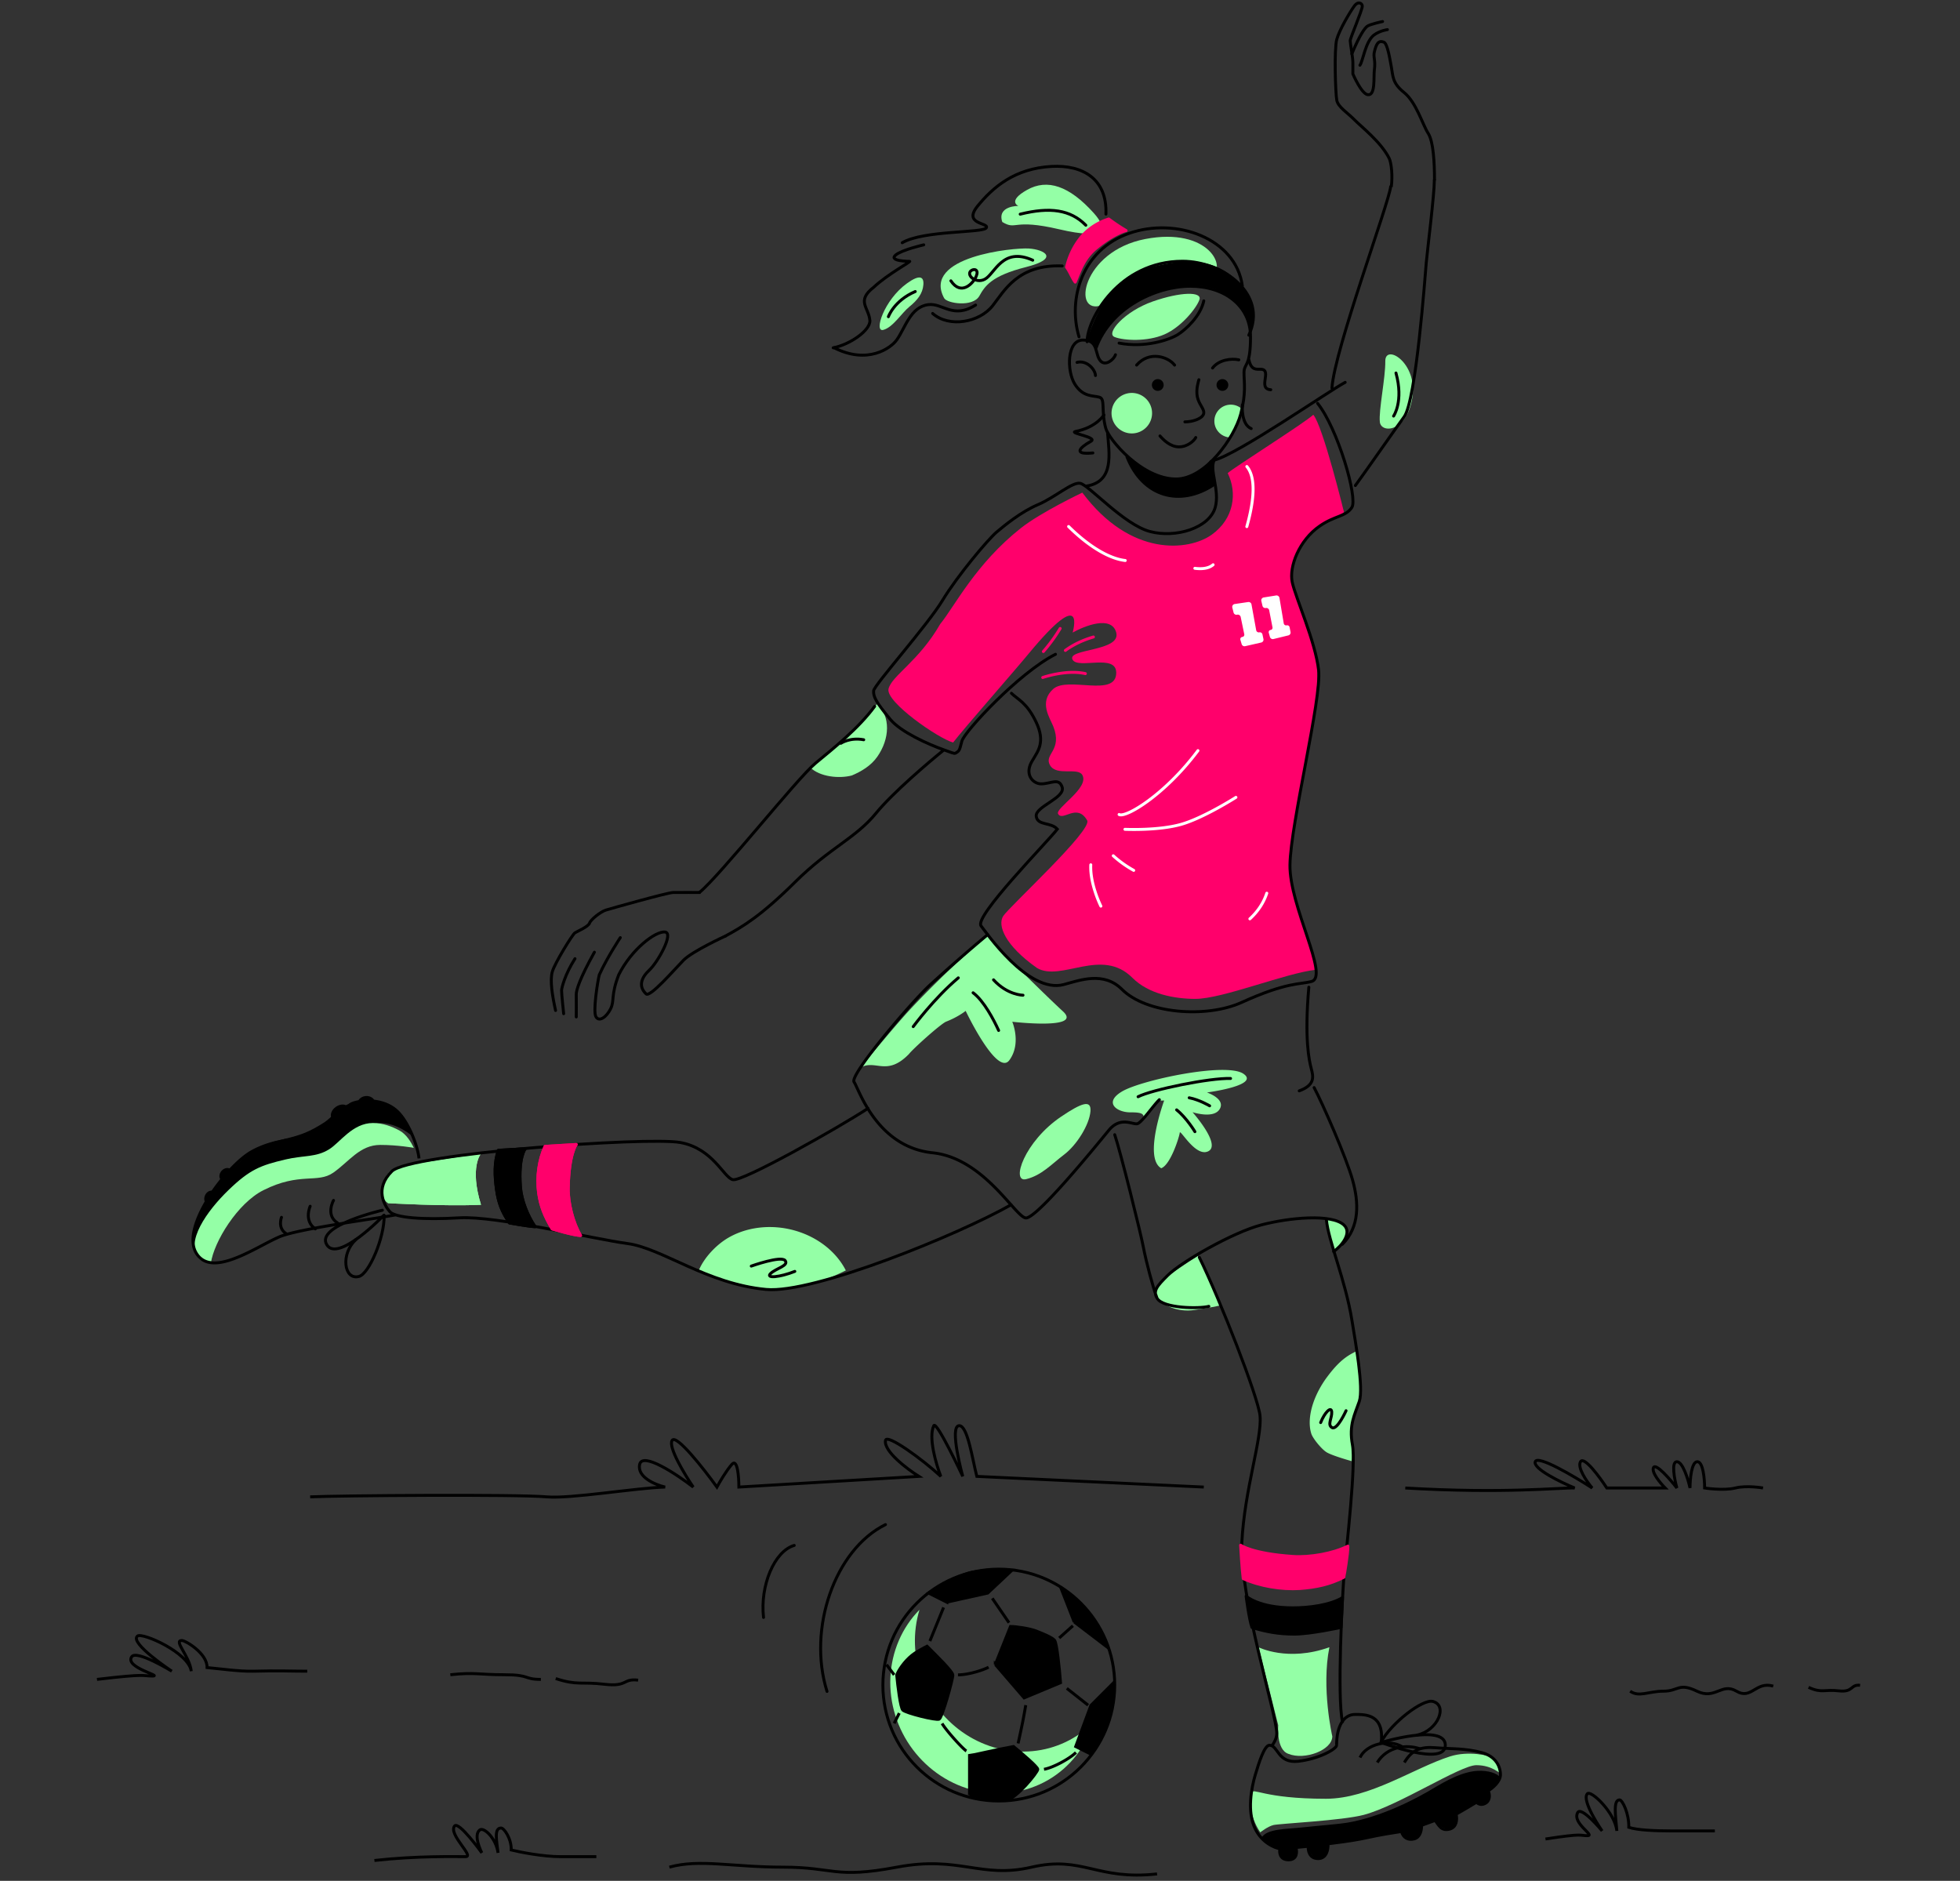 <svg xmlns="http://www.w3.org/2000/svg" width="667" height="640" fill="none"><rect width="100%" height="100%" fill="#333333" stroke="none"/><path fill="#94FFA6" d="M163.687 409.957c-12.494.575-31.62-.553-31.62-.553-1.537-1.055-3.534-3.89-.887-8.6 1.711-3.681 5.535-4.104 5.535-4.104l26.972-4.135s-3.975 4.472 0 17.392Z"/><path fill="#000" d="M444.937 622.138c-8.944 0-14.41 2.484-15.404 3.478l2.485 2.484 3.478.994c-.166 1.325.199 3.975 2.982 3.975 2.782 0 2.815-2.981 2.484-4.472h3.975c.497 1.325 1.988 3.975 3.976 3.975 1.987 0 2.816-3.312 2.981-4.969l24.846-4.472c.331.994 1.59 2.982 3.975 2.982s2.981-3.313 2.981-4.969l4.473-1.491c.993 1.159 3.478 3.279 5.466 2.484 1.987-.795 2.153-3.644 1.987-4.969l6.46-3.975c.497.331 1.888.894 3.478.497 1.591-.398 1.326-3.147.994-4.472 1.325-.994 3.876-3.18 3.479-3.975-.497-.994-4.97-2.485-9.442-1.988-4.472.497-24.348 12.423-29.317 13.913-4.969 1.491-17.392 4.97-26.337 4.97Z"/><path fill="#94FFA6" d="M452.403 560.515c-2.807 13.936.985 30.312.985 30.312-.002 4.713-9.425 8.205-14.911 5.969-4.261-1.392-3.492-9.741-3.492-9.741l-6.689-26.54s9.911 5.068 24.107 0ZM375.02 103.828c9.788-3.556 30.347-6.312 36.775-9.41 6.428-3.095-.4-17.254-22.06-13.084-21.66 4.17-25.107 26.255-14.715 22.494Z"/><path fill="#000" d="M389.781 91.437c-9.442 2.485-16.398 12.92-19.877 24.349l2.982 1.987c.994-1.987 8.447-17.888 29.317-20.373 16.697-1.988 22.527 9.441 23.355 15.404.994-2.981 2.982-7.95-2.484-14.907-9.79-12.46-23.852-8.945-33.293-6.46Z"/><path fill="#94FFA6" d="M308.652 96.418c-7.839 5.65-11.378 16.702-8.072 15.842 3.305-.86 6.222-5.733 8.913-7.913 2.691-2.181 4.52-4.459 4.739-7.484.205-2.693-1.201-3.599-5.58-.445Zm12.642 5.029c.981 1.812 9.732 3.164 11.966-.705 1.9-3.39 4.109-6.886 15.82-9.846 11.71-2.96 6.341-5.98 1.06-6.332-5.281-.35-36.455 2.773-28.846 16.883Zm150.131 21.455c.066 5.739-2.301 16.778-1.852 20.712.448 3.933 9.25 3.52 11.071-8.384 1.82-11.903-9.282-18.42-9.219-12.328Z"/><path stroke="#000" stroke-linecap="round" stroke-linejoin="round" d="M475.058 126.924c2.673 9.666-.814 14.653-.814 14.653"/><path fill="#94FFA6" d="M163.687 409.957c-12.494.575-31.62-.553-31.62-.553-1.537-1.055-3.534-3.89-.887-8.6 1.711-3.681 5.535-4.104 5.535-4.104l26.972-4.135s-3.975 4.472 0 17.392Zm208.58-337.4c-8.413-9.378-15.879-11.802-22.735-7.953-6.856 3.85-2.981 5.466-2.981 5.466s-7.323-.086-5.466 5.466c4.969 2.982 3.352-1.276 19.379 2.485s16.492-.23 11.803-5.464Zm-73.915 167.11h.258c2.113 1.973 3.261 4.845 3.245 8.112-.017 3.267-1.198 6.719-3.336 9.752-2.139 3.032-5.356 4.955-8.616 6.334-4.305 1.154-10.955.495-14.223-2.773 4.286-3.561 6.274-5.178 10.177-7.947 3.8-4.879 8.52-8.66 12.495-13.478Z"/><path stroke="#000" d="M227.789 635.341c10.274-2.875 21.339 0 38.726 0s17.387 4.025 38.726 0c21.338-4.025 28.451 4.025 45.838 0 17.388-4.025 22.13 4.601 42.678 2.3m160.999-62.178c3.014 2.156 6.261 0 11.363 0 5.101 0 5.101-3.019 11.362 0s8.348-3.019 13.45 0c5.102 3.019 6.493-3.451 12.522-1.725"/><path fill="#000" d="M140.334 386.602s-4.969-4.472-10.932-4.472c-6.957 0-10.605 5.697-15.992 9.452-5.386 3.754-11.352-.286-23.76 5.952-8.805 4.413-16.85 17.533-17.892 24.845 0 0-5.33 1.211-5.962.498-.497-4.97 5.125-17.291 12.423-24.349s9.94-8.944 18.386-10.932c6.37-1.499 8.904-2.657 13.417-5.466 3.663-2.241 6.46-7.454 13.417-7.454 3.478 0 9.441 0 11.926 3.479 2.426 1.274 3.975 6.459 4.969 8.447Z"/><path fill="#94FFA6" d="M458.355 418.901c-.397-3.578-4.803-4.141-6.957-3.975l2.485 10.932c1.656-.828 4.87-3.379 4.472-6.957Zm-63.108 17.392c1.59-1.988 8.945-6.791 12.423-8.944l7.453 16.895c-.662.165-3.279.695-8.447 1.49-6.46.994-10.435-1.987-12.423-2.981-1.987-.994-.993-3.975.994-6.46Z"/><path fill="#FF006B" d="M457.36 174.256c-3.298 3.865-13.191 3.312-18.139 20.428 2.199 12.699 7.145 22.085 8.933 28.378 1.51 15.24-4.643 41.896-6.734 52.784-2.761 14.404-3.848 18.22-1.1 29.263 2.749 8.281 7.039 22.045 7.695 24.845-10.443 1.104-31.879 9.938-41.223 9.938-7.146 0-15.94-1.656-21.437-7.177-10.443-10.491-24.184 1.469-32.429-3.313-10.993-7.73-13.523-14.516-11.543-17.668 1.981-3.152 30.487-29.262 28.583-32.575-3.491-6.073-8.307.552-9.894-2.209-1.099-1.912 10.783-8.834 8.245-13.25-1.555-2.705-8.795.512-10.993-3.313-2.199-3.825 4.397-4.969 1.099-13.251-1.099-2.761-4.998-8.237 0-12.699 4.947-4.417 21.436 3.053 21.436-5.521 0-6.626-12.936-1.104-14.84-4.417-2.199-3.825 16.571-2.761 14.84-9.248-1.6-6-10.867-2.218-14.84 0 0 0 4.96-16.859-14.844 7.039-4.951 6.016-21.987 25.398-25.833 30.367-4.956-1.331-22.98-13.774-21.978-18.22 1.003-4.446 10.291-9.386 17.59-22.085 4.945-6.073 12.092-20.526 27.482-32.672 6.86-5.415 20.881-12.05 20.881-12.05 16.496 22.085 36.283 19.812 43.978 14.355 7.695-5.456 8.795-14.306 5.497-20.98 1.649-1.656 26.238-17.116 29.125-19.877 3.298 3.865 10.443 33.128 10.443 33.128Z"/><path fill="#94FFA6" d="M386.692 147.311a6.904 6.904 0 0 0 4.305-3.05 6.885 6.885 0 0 0-2.167-9.501 6.894 6.894 0 0 0-5.201-.882 6.893 6.893 0 0 0-5.192 8.25 6.893 6.893 0 0 0 8.255 5.183Zm36.286-7.793a51.46 51.46 0 0 1-4.623 9.321 5.585 5.585 0 0 1-4.518-8.04 5.595 5.595 0 0 1 4.233-3.053 5.592 5.592 0 0 1 4.908 1.772Z"/><path stroke="#000" stroke-linecap="round" stroke-linejoin="round" d="M283.902 118.356c11.296 5.757 19.253.17 21.301-2.758 2.921-4.183 4.663-11.156 10.673-11.934 4.916-.637 8.425 5.018 16.123.134"/><path stroke="#000" stroke-linecap="round" stroke-linejoin="round" d="M283.535 118.344c5.676-1.052 12.772-5.989 12.486-9.333-.378-4.388-4.742-6.605 1.318-11.277 4.573-4.326 13.157-8.986 12.188-8.798 0 0-7.309-.018-4.723-2.165 2.135-1.778 9.549-3.458 9.549-3.458M311.47 99.2c-7.233 3.091-9.146 8.57-9.146 8.57m4.713-25.175c7.223-4.267 27.484-3.265 28.602-5.062 1.118-1.797-8.123-1.085-2.945-7.428 5.178-6.342 12.548-12.804 25.2-13.477 10.451-.556 18.919 4.134 18.461 16.235M323.59 95.555c3.534 5.301 7.606.8 8.594-1.472.987-2.273-.496-2.734-1.557-2.085-2.127 1.294 1.245 4.736 4.52 3.01 3.414-1.791 5.946-11.123 16.295-6.47"/><path stroke="#000" stroke-linecap="round" stroke-linejoin="round" d="M347.182 72.876c10.118-2.508 17.122-1.542 22.33 3.77m-52.129 30.018c5.641 4.955 15.948 3.063 20.43-2.645 3.945-5.026 8.601-14.126 23.671-13.53m5.027 32.828c3.251-.869 6.183 2.314 6.283 4.461m52.202-5.347c.862 3.847 2.717 3.108 4.23 3.223 3.727.282-1.349 6.697 3.221 6.959m-9.672 5.165c-.008.106-.5 6.603 3.016 8.056m-50.117-4.635s-2.529 4.228-9.743 5.634c-2.178.556 7.817 1.95 5.298 3.335-4.146 2.295-5.932 4.627.681 3.955"/><path fill="#FF006B" stroke="#FF006B" stroke-linecap="round" stroke-linejoin="round" d="M383.22 78.457s-4.048.928-10.166 5.972c-4.312 3.56-5.51 7.71-7.162 11.566-1.017-1.307-1.797-3.51-2.953-5.067A25.057 25.057 0 0 1 368.2 80.34c2.429-2.7 5.578-4.71 9.113-5.82a64.955 64.955 0 0 0 5.907 3.937Z"/><path fill="#94FFA6" d="M451.662 468.5c3.113-4.169 5.869-6.848 9.785-8.621l1.239 9.426c1.105 9.225-1.239 7.735-2.87 16.679.422 1.284.97 9.357.172 11.2 0 0-6.314-1.735-8.445-2.962-1.706-.982-4.765-4.708-5.296-6.375-.532-1.666-.674-3.636-.42-5.797.254-2.16.9-4.469 1.902-6.794a33.514 33.514 0 0 1 3.933-6.756ZM344.477 347.674s3.193 7.403-.991 13.087c-4.185 5.683-14.865-16.782-14.865-16.782s-2.457 2.029-6.731 3.693c-2.092 1.02-11.157 9.164-12.561 10.981-7.548 7.75-11.329 1.759-16.443 4.594 7.995-9.699 13.821-16.579 17.39-20.373 12.983-13.798 22.542-21.494 26.16-25.017l2.683 4.099 3.908 4.336c2.641 2.126 11.879 11.542 18.729 17.876 6.85 6.334-17.279 3.506-17.279 3.506Zm-56.59 84.585c-8.246 4.157-21.293 8.937-33.049 5.362-4.182-1.084-13.645-2.973-16.971-5.485 1.749-4.15 5.843-8.582 10.088-11.022 4.246-2.44 9.338-3.686 14.618-3.577 5.281.11 10.509 1.569 15.007 4.191 4.499 2.622 8.063 6.285 10.232 10.516l.075.015Zm122.843-60.518s6.336 2.107 4.385 5.571c-1.95 3.464-8.867 1.259-9.289 1.139.456.522 9.714 11.057 5.396 13.274-4.318 2.216-9.606-7.663-9.743-6.302-.137 1.36-3.107 10.904-6.304 12.097-6.173-3.537.996-23.035.996-23.035l-2.436.026a78.401 78.401 0 0 0-4.405 6.253c-.207-1.382.099-2.301-4.582-2.259-4.68.043-9.396-3.359-2.77-7.19 6.625-3.831 35.285-9.933 41.161-5.947 5.876 3.986-12.409 6.373-12.409 6.373Z"/><path stroke="#000" stroke-linecap="round" d="M445.403 335.917c-1.564 17.763.125 24.977.803 27.609.678 2.633 1.569 5.601-4.07 7.665m5.066-1.113c2.869 5.353 10.924 23.76 13.071 31.388 2.147 7.628 2.522 15.944-3.441 21.907m-48.696 4.468c7.23 14.754 20.044 47.674 20.657 53.896.765 7.777-5.323 25.159-6.188 43.218-.865 18.058 11.897 58.822 11.897 64.883 0 1.988-1.49 3.975-1.49 3.975m18.354-178.887c.688 7.481 6.46 20.374 8.75 34.602 1.115 6.926 4.001 22.794 2.463 27.328-1.539 4.534-3.604 8.024-2.333 14.76 1.272 6.736-2.101 35.599-2.785 43.358-.683 7.758-2.484 42.904-.598 50.889m.912-455.764c-5.8 3.107-36.302 24.306-44.552 26.473-1.78 3.22 1.979 10.292.322 16.109-1.989 6.986-13.442 10.543-22.246 8.169-8.969-2.418-20.735-15.838-23.709-16.391-2.744-.51-8.497 4.76-14.358 7.258-5.861 2.499-11.368 7.071-14.103 9.363-2.734 2.291-13.271 14.747-18.391 23.219-5.12 8.471-23.259 28.819-23.428 30.733-.168 1.915.702 3.8 5.7 9.787 3.564 4.267 12.838 8.451 18.234 10.346m0 0c2.174.763 3.477 1.368 3.895 1.127 1.455-.836 1.352-.966 2.207-4.146.856-3.18 19.306-23.139 31.839-29.511m-37.941 32.53c-5.286 4.244-17.538 14.698-23.113 21.538-6.969 8.55-15.77 11.754-27.5 23.382-11.73 11.627-17.679 15.106-23.737 18.41m206.377-186.447c.784-12.833 19.434-63.044 19.984-68.552m14.868-2.2c0 4.958-2.373 23.78-2.753 28.087-.379 4.307-3.46 46.875-7.517 52.426-3.246 4.44-12.598 17.888-16.614 23.403m-12.836-27.949c6.844 8.56 13.757 32.228 11.635 35.418-2.123 3.189-5.651 2.688-10.9 6.301-7.02 4.832-10.519 13.86-9.373 19.146 1.147 5.286 7.87 20.148 8.969 29.891 1.1 9.743-9.544 52.182-9.749 66.271-.204 14.089 13.423 37.895 7.397 39.655-3.754 1.097-8.198.041-23.796 7.131-12.117 5.508-32.495 3.856-40.756-4.406-6.238-6.238-14.32-3.128-19.827-1.652-12.117 3.247-26.644-18.088-28.141-19.961-2.489-3.113 22.449-28.408 25.955-32.922-2.199-2.485-6.776-1.105-7.177-4.396-.401-3.291 10.031-6.256 8.812-9.914-1.102-3.304-3.81-1.101-7.16-1.101-2.754 0-6.058-3.305-2.754-8.261 1.652-2.862 4.284-5.925 1.102-12.668-3.183-6.743-6.284-7.77-8.438-9.889m-46.556 4.461c-5.368 7.365-13.914 14.209-20.121 19.329-6.206 5.121-32.373 38.161-39.443 43.929"/><path stroke="#000" stroke-linecap="round" d="M336.115 318.028a610.755 610.755 0 0 0-19.378 16.895c-6.466 5.884-27.726 30.882-26.095 33.241 1.631 2.359 7.613 22.108 26.741 24.104 17.402 1.816 28.019 21.649 31.65 22.162 3.632.512 24.315-24.991 28.31-29.84 3.996-4.85 8.17-1.787 9.723-2.228 1.553-.441 5.342-6.134 7.467-8.162"/><path stroke="#000" stroke-linecap="round" d="M379.346 386.105c1.942 5.683 8.79 33.23 9.75 38.275.959 5.045 3.264 13.702 4.66 17.379m0 0c-1.472-2.55.011-4.171 3.573-7.734 4.69-4.689 22.246-14.685 31.861-17.211 9.615-2.526 23.969-3.839 28.139 0 2.94 2.706-.85 7.249-3.478 9.044m-60.095 15.901c2.018 3.495 14.41 3.609 17.617 2.75"/><path stroke="#000" stroke-linecap="round" stroke-linejoin="round" d="M387.297 373.185c4.763-2.423 24.467-6.452 31.474-6.207M281.439 575.543c-6.683-21.22 2.597-48.242 19.894-56.763m-41.498 31.591c-1.228-10.854 3.676-22.545 10.447-24.509m130.135-148.204c3.402 2.725 6.219 7.42 6.219 7.42m-309.23 34.71c-3.06-1.906-1.61-5.568-1.61-5.568m11.523 3.943c-4.031-2.732-1.77-7.709-1.77-7.709m9.305 5.676c-4.177-2.668-1.354-7.664-1.354-7.664m291.19-34.919c3.407.639 6.957 2.738 6.957 2.738m-73.542-42.871c4.79 5.235 10.027 5.227 10.027 5.227m-54.201-86.92c-4.687-.894-7.778 1.201-7.778 1.201m39.959 79.82c-8.213 6.91-15.338 16.592-15.338 16.592m29.065 1.305c-1.611-3.577-5.062-10.129-8.692-12.824"/><path fill="#000" stroke="#000" stroke-linecap="round" stroke-linejoin="round" d="m412.145 157.03.861 7.95c-11.298 7.454-23.978 4.266-29.49-9.503 8.752 8.51 22.02 11.569 28.629 1.553Z"/><path stroke="#000" stroke-linecap="round" stroke-linejoin="round" d="M211.092 319.052s-4.406 6.609-7.16 12.668c-.551 2.203-2.225 12.55-1.101 14.319 1.124 1.77 3.544.051 4.956-2.754 1.411-2.804.001-4.406 2.755-11.565 4.406-8.813 12.59-14.938 15.755-14.582 3.165.355-2.559 10.412-5.291 12.929-2.732 2.518-3.855 5.508-1.188 8.08 1.18 1.603 9.722-8.294 12.753-11.385 3.032-3.091 14.32-8.262 14.32-8.262m-44.611 5.509c-5.095 9.134-6.231 13.101-6.172 14.417.058 1.316 0 7.613 0 7.613m-.437-19.827c-3.427 5.38-4.521 9.881-4.562 10.788-.041.906.707 7.938.707 7.938"/><path stroke="#000" stroke-linecap="round" stroke-linejoin="round" d="M189.063 343.836c-1.101-4.956-1.974-10.244-1.101-13.218.872-2.974 6.859-12.698 7.71-13.218.851-.52 4.544-2.081 4.957-3.305.413-1.223 3.835-3.886 5.508-4.406 1.672-.52 20.984-5.957 22.905-5.996 1.92-.039 9.038-.001 9.038-.001"/><path stroke="#000" d="M473.454 63.61c.545-3.878 0-8.31-.715-9.743-2.795-5.596-9.602-10.826-11.888-13.18-2.286-2.354-5.487-4.237-5.944-6.59-.457-2.354-.915-17.417 0-20.712.914-3.296 4.571-9.415 5.944-11.298 1.372-1.883 2.744-.941 2.744 0 0 1.412-4.115 10.827-4.115 11.768 0 .942.914 5.65.914 7.532v3.766s2.835 6.684 5.03 7.06c2.743.472 1.956-6.096 2.286-8.472.457-3.295-.457-4.237 0-6.12.665-2.74 1.372-3.965 3.201-3.295 1.284.47 2.086 5.93 2.543 8.283.633 3.264.245 5.57 4.36 8.865s6.346 11.028 8.175 13.852c1.829 2.825 2.18 9.974 2.18 16.068"/><path stroke="#000" stroke-linecap="round" stroke-linejoin="round" d="M394.75 148.339c1.059 1.241 3.495 3.721 6.46 3.721 2.964 0 5.187-2.126 5.716-3.189m-3.706-5.316c2.647 0 5.824-1.063 6.353-2.658.529-1.594-1.588-3.189-2.118-5.847-.519-2.606.388-5.316.53-5.847"/><path stroke="#000" stroke-linecap="round" stroke-linejoin="round" d="M372.958 118.486c4.984-13.872 20.486-21.086 32.114-21.086 11.627 0 20.486 6.659 20.486 17.202 0 10.543-2.215 8.878-2.215 12.207 0 3.329.79 6.929-1.139 14.142-2.153 8.053-12.021 22.041-21.988 22.041-11.628 0-22.902-13.452-23.936-17.317-1.661-6.212 0-9.948-2.215-10.543-2.215-.594-5.537 0-8.305-4.439-2.769-4.439-2.769-14.981 2.768-14.981s3.877 4.993 6.091 7.213c1.662 1.665 4.43-.555 4.984-2.22"/><path stroke="#000" stroke-linecap="round" stroke-linejoin="round" d="M412.639 125.228c2.104-2.788 6.313-3.345 8.944-2.788m-21.864 1.793c-2.154-2.84-8.613-4.969-12.92 0m-5.963-7.488c8.868 1.725 17.182-1.15 19.953-2.875 2.771-1.725 7.759-6.325 8.868-11.5"/><path stroke="#000" stroke-linecap="round" stroke-linejoin="round" d="M369.942 116.283c0-7.826 11.007-27.39 32.469-27.39 13.758 0 29.168 11.179 22.564 25.154m-57.784.559c-3.853-12.857.924-29.565 17.061-35.217 15.959-5.59 36.321 1.678 38.522 17.888"/><path fill="#000" stroke="#000" stroke-linecap="round" stroke-linejoin="round" d="M415.999 129.5a1.507 1.507 0 0 1 1.061.44 1.496 1.496 0 0 1 .325 1.635 1.5 1.5 0 0 1-2.448.486 1.5 1.5 0 0 1 1.062-2.561Zm-22 0a1.507 1.507 0 0 1 1.061.44 1.496 1.496 0 0 1 .325 1.635 1.5 1.5 0 0 1-2.448.486 1.5 1.5 0 0 1 1.062-2.561Z"/><path stroke="#000" stroke-linecap="round" stroke-linejoin="round" d="M462.79 22.193c1.057-1.469 1.842-7.973 4.742-10.247 2.062-1.543 4.621-1.87 4.621-1.87m-12.118 8.262c2.798-6.697 4.341-8.644 5.193-9.363.853-.719 5.272-1.652 5.272-1.652"/><path stroke="#fff" stroke-linecap="round" stroke-linejoin="round" d="M380.836 277.153c2.193 1.249 15.53-6.612 26.833-21.735m-24.845 26.777s11.299.533 19.122-1.692c7.648-2.175 18.643-9.184 18.643-9.184m-41.739 19.876a36.854 36.854 0 0 0 6.956 4.969m39.532 16.492c2.722-2.492 4.679-5.456 5.758-8.72m-24.485-110.552c2.757.348 4.87-.065 6.215-1.215m11.475-12.972c2.839-10.096 2.843-17.047.01-20.452m-60.659 20.418c7.461 7.37 14.32 11.012 19.277 11.563m-11.728 103.542c-.326 6.595 3.434 14.065 3.434 14.065"/><path stroke="#FF006B" stroke-linecap="round" stroke-linejoin="round" d="M355.069 221.689a55.73 55.73 0 0 0 5.707-7.831m1.775 7.46c2.679-1.959 5.867-3.485 9.543-4.568m-2.737 12.465c-6.527-1.47-14.515 1.321-14.515 1.321"/><path stroke="#000" stroke-linecap="round" stroke-linejoin="round" d="M376.906 147.216c.551 7.16 2.343 16.685-7.16 18.175"/><path fill="#94FFA6" d="M356.582 605.742c-7.35 4.229-16.063 5.507-24.513 3.596-8.45-1.911-16.059-6.881-21.406-13.981-5.348-7.1-8.07-15.846-7.657-24.605.413-8.759 3.933-16.933 9.901-22.996-2.333 7.669-2.043 16.026.824 23.726 2.866 7.7 8.143 14.292 14.979 18.716 6.835 4.423 14.832 6.419 22.7 5.666 7.868-.754 15.15-4.212 20.671-9.818-2.539 8.4-8.059 15.414-15.499 19.696Z"/><path stroke="#000" d="m304.29 586.408 1.738-3.474m19.974-13.025c3.473 0 8.436-1.563 10.421-2.605m-34.735-.869 2.605 3.474m16.815-22.935-4.659 11.428m21.225-14.545 5.694 8.312m17.085 5.194 4.659-4.155m-2.072 21.298 7.249 5.714m-23.814 12.987a462.98 462.98 0 0 0 1.553-7.272c.371-1.9.716-3.805 1.036-5.715m6.212 21.818c3.106-.519 8.801-3.636 10.871-5.714m-45.556-9.87c1.553 2.597 7.247 8.831 8.283 9.351"/><path fill="#000" d="m338.711 566.372 5.162-12.925c2.065 0 6.71.724 8.775 1.551 2.581 1.034 5.161 2.068 6.194 3.102.826.828 1.72 9.996 2.065 14.477l-12.389 5.17-9.807-11.375Zm-28.389-3.102c-2.581 2.068-4.646 5.171-5.162 6.722.344 3.619 1.239 11.063 2.065 11.891 1.032 1.034 11.356 3.619 12.388 3.102 1.032-.517 4.645-13.442 4.645-14.993 0-1.241-5.849-6.894-8.774-9.824-1.033.517-3.55 1.811-5.162 3.102Zm19.614 47.565v-13.442c.413 0 9.98-2.24 14.969-3.102 2.753 2.24 8.259 6.928 8.259 7.755 0 1.034-7.226 9.823-10.323 10.34-2.46.411-10.043-1.013-12.845-1.54l-.06-.011Zm-7.742-65.66L316 542.073c2.753-1.723 9.291-5.48 13.42-6.721 4.13-1.241 11.528-1.034 14.969-1.034l-8.259 7.755-13.936 3.102Zm49.036 51.701-5.162-2.585 5.162-13.959 7.742-7.755c-.344 3.446-1.342 11.27-2.58 14.993-1.239 3.722-3.958 7.755-5.162 9.306Zm-5.678-44.98-4.645-11.891c2.58 2.241 8.258 7.342 10.323 9.823 2.065 2.482 4.301 7.928 5.162 10.34l-10.84-8.272Z"/><path stroke="#000" d="m338.711 566.372 5.162-12.925c2.065 0 6.71.724 8.775 1.551 2.581 1.034 5.161 2.068 6.194 3.102.826.828 1.72 9.996 2.065 14.477l-12.389 5.17-9.807-11.375Zm-28.389-3.102c-2.581 2.068-4.646 5.171-5.162 6.722.344 3.619 1.239 11.063 2.065 11.891 1.032 1.034 11.356 3.619 12.388 3.102 1.032-.517 4.645-13.442 4.645-14.993 0-1.241-5.849-6.894-8.774-9.824-1.033.517-3.55 1.811-5.162 3.102Zm19.614 47.565v-13.442c.413 0 9.98-2.24 14.969-3.102 2.753 2.24 8.259 6.928 8.259 7.755 0 1.034-7.226 9.823-10.323 10.34-2.46.411-10.043-1.013-12.845-1.54l-.06-.011Zm-7.742-65.66L316 542.073c2.753-1.723 9.291-5.48 13.42-6.721 4.13-1.241 11.528-1.034 14.969-1.034l-8.259 7.755-13.936 3.102Zm49.036 51.701-5.162-2.585 5.162-13.959 7.742-7.755c-.344 3.446-1.342 11.27-2.58 14.993-1.239 3.722-3.958 7.755-5.162 9.306Zm-5.678-44.98-4.645-11.891c2.58 2.241 8.258 7.342 10.323 9.823 2.065 2.482 4.301 7.928 5.162 10.34l-10.84-8.272Z"/><path stroke="#000" d="M339.897 612.828c21.786 0 39.446-17.66 39.446-39.446 0-21.785-17.66-39.446-39.446-39.446-21.785 0-39.446 17.661-39.446 39.446 0 21.786 17.661 39.446 39.446 39.446Z"/><path fill="#fff" d="m434.255 202.625-3.176.509-1.037.167a.993.993 0 0 0-.664.428.99.99 0 0 0-.135.779l.388 1.64a.985.985 0 0 0 1.139.745.987.987 0 0 1 1.146.785l1.123 5.8a.752.752 0 0 1-.353.787.744.744 0 0 1-.289.097.74.74 0 0 0-.628.942l.395 1.423c.146.528.685.847 1.211.718l5.072-1.241a.986.986 0 0 0 .73-1.155l-.32-1.613a.822.822 0 0 0-.359-.535.843.843 0 0 0-.634-.116.835.835 0 0 1-.644-.123.839.839 0 0 1-.354-.552l-1.455-8.648a1.02 1.02 0 0 0-.406-.656 1.021 1.021 0 0 0-.75-.181Zm-9.499 2.232-3.451.508-1.131.167a.963.963 0 0 0-.384.144.99.99 0 0 0-.424 1.08l.422 1.667c.13.515.636.845 1.154.753l.109-.019a1.018 1.018 0 0 1 1.164.796l1.218 5.858a.762.762 0 0 1-.669.922.762.762 0 0 0-.559.34.766.766 0 0 0-.094.647l.431 1.454c.151.512.675.822 1.191.705l5.485-1.25a.987.987 0 0 0 .742-1.172l-.338-1.588a.9.9 0 0 0-1.064-.698.913.913 0 0 1-.687-.137.913.913 0 0 1-.383-.588l-1.591-8.763a1.011 1.011 0 0 0-1.141-.826Z"/><path fill="#94FFA6" d="M140.829 390.577s-5.466-.993-11.429-.993c-6.957 0-10.605 5.697-15.991 9.451-5.387 3.755-11.352-.286-23.762 5.952-8.804 4.413-16.848 17.533-17.89 24.846 0 0-3.34-.778-3.972-1.491-4.97-5.611 2.638-16.296 9.936-23.355 7.299-7.058 10.932-8.447 19.38-10.435 6.37-1.498 10.395-.669 14.907-3.478 3.664-2.241 7.95-8.944 14.907-8.944 3.479 0 6.519 1.237 8.945 2.512 2.426 1.274 3.975 3.948 4.969 5.935Zm220.304-10.629c-12.567 8.472-17.231 22.575-11.932 21.285 5.298-1.289 8.627-5.096 12.94-8.365 4.314-3.269 8.593-10.186 8.944-14.722.329-4.038-2.933-2.926-9.952 1.802Z"/><path fill="#000" d="M134.463 413.926a.504.504 0 0 0 .396-.389.512.512 0 0 0-.071-.376.518.518 0 0 0-.316-.215.512.512 0 0 0-.195-.002l.186.982Zm8.121-19.746.498-.045c-.185-2.023-1.054-5.134-2.362-8.202-1.308-3.065-3.087-6.161-5.133-8.113l-.345.362-.345.362c1.902 1.814 3.616 4.765 4.903 7.781 1.286 3.014 2.114 6.019 2.286 7.901l.498-.046Zm-7.342-15.998.345-.362c-2.576-2.457-5.881-3.443-8.854-3.678-2.964-.233-5.662.275-7.084.879l.195.46.196.46c1.249-.53 3.782-1.025 6.615-.802 2.825.223 5.883 1.155 8.242 3.405l.345-.362Zm-15.398-2.701-.195-.46c-.772.328-1.555 1.034-2.345 1.864-.797.837-1.674 1.881-2.6 2.923-1.883 2.117-4.035 4.297-6.593 5.383l.195.46.196.46c2.785-1.182 5.066-3.521 6.949-5.638.956-1.075 1.795-2.077 2.577-2.899.789-.828 1.448-1.393 2.012-1.633l-.196-.46Zm-11.538 10.17-.195-.46c-1.285.546-2.81.919-4.529 1.242-1.733.327-3.586.591-5.6.944-3.988.697-8.402 1.71-12.65 4.113l.248.435.246.435c4.095-2.317 8.373-3.306 12.328-3.998 1.957-.343 3.888-.621 5.613-.946 1.74-.328 3.349-.716 4.735-1.305l-.196-.46Zm-22.726 6.274-.247-.435c-4.271 2.417-10.342 8.811-14.69 15.703-2.18 3.454-3.947 7.066-4.84 10.404-.891 3.327-.935 6.465.457 8.895l.434-.249.433-.248c-1.2-2.096-1.22-4.921-.36-8.139.86-3.208 2.573-6.725 4.72-10.129 4.306-6.824 10.27-13.064 14.339-15.367l-.246-.435Zm-18.886 34.318-.434.249c1.386 2.421 3.467 3.507 5.893 3.703 2.392.193 5.115-.476 7.865-1.512 2.758-1.039 5.598-2.468 8.234-3.841 2.65-1.38 5.077-2.694 7.057-3.535l-.196-.46-.195-.461c-2.027.861-4.508 2.204-7.128 3.569-2.635 1.372-5.427 2.776-8.124 3.792-2.705 1.019-5.261 1.627-7.432 1.451-2.136-.172-3.902-1.099-5.107-3.203l-.433.248Zm28.419-5.396.196.46c1.552-.659 4.286-1.364 7.675-2.074 3.375-.708 7.36-1.412 11.388-2.078 8.037-1.328 16.278-2.505 20.091-3.229l-.093-.491-.093-.491c-3.803.722-11.985 1.889-20.069 3.225-4.032.666-8.033 1.373-11.43 2.085-3.383.709-6.207 1.43-7.86 2.132l.195.461Z"/><path stroke="#000" stroke-linecap="round" d="M295.369 377.161c-10.302 6.735-42.841 25.069-46.004 24.244-3.164-.824-6.712-10.565-17.792-12.633-11.08-2.067-92.102 3.742-98.197 9.756-6.096 6.014-2.467 11.772-.702 13.783 1.765 2.011 11.142 2.837 23.636 2.081 12.494-.756 45.485 7.183 57.224 8.751 11.74 1.568 27.012 13.732 47.17 15.617 16.126 1.507 65.511-18.657 83.362-28.803"/><path fill="#000" stroke="#000" stroke-linecap="round" stroke-linejoin="round" d="M178.746 390.897s-2.412 2.76-1.641 13.033c.332 4.417 2.405 9.702 4.977 13.476-2.021-.058-8.712-1.274-8.712-1.274-2.572-3.777-3.764-6.774-4.407-11.408-.643-4.633-.814-9.206.638-13.313l9.145-.514Z"/><path fill="#FF006B" stroke="#FF006B" stroke-linecap="round" stroke-linejoin="round" d="M196.089 389.436s-2.493 3.167-2.719 14.833c-.097 5.015 1.636 11.86 4.191 16.129-2.324-.051-9.653-2.24-9.653-2.24-2.555-4.273-3.962-7.679-4.626-12.361-.678-5.427.091-11.031 2.21-15.709 3.348-.207 10.597-.652 10.597-.652Z"/><path fill="#000" stroke="#000" stroke-linecap="round" stroke-linejoin="round" d="M178.746 390.897s-2.412 2.76-1.641 13.033c.332 4.417 2.405 9.702 4.977 13.476-2.021-.058-8.712-1.274-8.712-1.274-2.572-3.777-3.764-6.774-4.407-11.408-.643-4.633-.814-9.206.638-13.313l9.145-.514Z"/><path fill="#FF006B" stroke="#FF006B" stroke-linecap="round" stroke-linejoin="round" d="M196.089 389.436s-2.493 3.167-2.719 14.833c-.097 5.015 1.636 11.86 4.191 16.129-2.324-.051-9.653-2.24-9.653-2.24-2.555-4.273-3.962-7.679-4.626-12.361-.678-5.427.091-11.031 2.21-15.709 3.348-.207 10.597-.652 10.597-.652Z"/><path fill="#000" stroke="#000" stroke-linecap="round" stroke-linejoin="round" d="M424.061 543.126s4.304 3.978 15.908 3.978c5.466 0 12.647-.906 16.895-3.479l-.497 10.147s-10.435 2.276-15.901 2.276c-5.466 0-9.795-.826-14.417-2.278-.994-2.693-1.988-10.644-1.988-10.644Z"/><path fill="#FF006B" stroke="#FF006B" stroke-linecap="round" stroke-linejoin="round" d="M422.188 525.792s3.915 2.868 17.723 3.82c5.936.41 13.91-1.033 18.782-3.516.098 2.491-1.364 10.594-1.364 10.594-4.876 2.482-9.431 3.416-14.921 3.843-6.37.398-13.661-.807-19.336-3.366-.475-3.606-.884-11.375-.884-11.375Z"/><path stroke="#000" stroke-linecap="round" stroke-linejoin="round" d="M130.647 413.51s-15.648 16.282-19.438 10.049c-3.962-6.5 18.92-11.752 18.92-11.752"/><path stroke="#000" stroke-linecap="round" stroke-linejoin="round" d="M130.728 413.613c.131 7.472-5.132 19.856-8.585 20.734-5.095 1.334-6.353-7.72-.99-12.569m348.833 171.134s21.635-6.473 21.867.818c.25 7.608-21.865-.817-21.865-.817"/><path stroke="#000" stroke-linecap="round" stroke-linejoin="round" d="M469.966 592.783c3.564-6.569 14.239-14.759 17.678-13.824 5.091 1.346 1.731 9.847-5.324 11.429M270.485 432.621c-5.016 1.989-10.065 2.498-8.25.724 1.814-1.773 6.299-2.648 4.959-4.408-1.34-1.76-11.53 1.88-11.53 1.88m193.762 53.248c1.353-3.439 3.62-5.711 3.768-3.628.147 2.083-1.61 4.438.138 5.344 1.747.905 4.741-5.76 4.741-5.76"/><path fill="#94FFA6" d="M392.246 102.601c-9.5 3.331-16.074 10.822-12.964 12.065 3.11 1.242 11.167 1.656 16.96-.867 5.794-2.524 10.915-8.948 11.927-11.8 1.013-2.85-6.423-2.73-15.923.602Zm33.644 507.482c-.496 1.987-.992 7.453 2.983 13.416 0 0 2.485-1.987 4.472-2.484 1.988-.497 23.545-1.532 30.809-3.479 11.925-3.195 32.796-16.894 38.25-16.894 5.454 0 7.95 2.981 7.95 2.484 0-.497-1.314-3.846-2.307-4.84-.994-.994-8.418-2.602-14.588-.626-12.41 3.975-27.306 14.41-42.225 14.41-21.367 0-24.847-3.975-25.344-1.987Z"/><path stroke="#000" d="M454.852 593.86c0-6.708 2.516-10.482 6.29-10.482 3.773 0 10.062 0 8.88 9.897m-7.204 4.778c2.096-4.612 10.033-6.452 14.461-3.619m-8.592 5.296c3.354-5.451 10.063-6.289 14.675-4.612"/><path fill="#E64A4A" d="M476.919 623.208c-.112-.419-.269-1.257-.269-1.677l.269 1.677Z"/><path stroke="#000" d="M477.909 599.73c2.516-4.193 5.451-5.451 10.482-5.032 5.031.42 10.298.141 15.932 1.677 4.611 1.258 6.289 4.612 6.289 7.547 0 2.348-2.795 4.612-4.193 5.451.559.978.838 3.186-.839 4.192-2.096 1.258-3.773-.419-4.612-2.515m1.678 2.096c-2.097 1.258-6.457 3.857-7.128 4.193.419 1.677.252 4.36-2.096 5.031-2.935.838-3.774-1.258-5.031-2.935l-4.612 1.677c0 1.677-.42 4.05-2.516 4.612-2.096.562-3.781-.419-4.343-2.516m0 0c-.112-.419-.269-1.257-.269-1.677l.269 1.677Zm0 0c-8.235 1.258-9.493 1.677-13.685 2.516-3.354.671-8.944 1.397-11.32 1.677.139 1.677-.336 5.031-3.354 5.031-3.019 0-3.494-2.795-3.354-4.192l-4.193.419c.419 1.397.503 4.192-2.516 4.192s-3.214-2.515-2.935-3.773c-1.817-.279-6.037-2.012-8.385-6.708-2.935-5.87-1.258-14.255 0-18.448 1.257-4.192 3.1-10.062 4.829-10.062 2.981 0 2.718 6.289 9.845 5.45 7.128-.838 12.997-4.192 12.997-5.45"/><path stroke="#000" d="M429.695 625.724c1.258-2.935 8.386-2.869 12.997-3.354 7.966-.839 12.998-1.187 15.932-1.677 5.032-.838 14.675-3.354 27.253-10.481 3.773-2.138 10.481-6.709 16.77-7.129 3.765-.251 6.708.838 7.547 2.097"/><path fill="#000" d="M117.138 380.696c1.542-1.071 2.158-2.853 1.375-3.98-.783-1.127-2.667-1.173-4.209-.103-1.542 1.071-2.158 2.853-1.375 3.98.783 1.127 2.667 1.173 4.209.103ZM127.645 375.163c.122 1.367-1.118 2.594-2.768 2.741-1.651.146-3.087-.843-3.209-2.209-.121-1.367 1.118-2.594 2.769-2.741 1.65-.147 3.087.842 3.208 2.209ZM70.607 409.842c1.01.43 2.265-.246 2.802-1.51.536-1.263.152-2.635-.859-3.064-1.01-.429-2.264.247-2.8 1.51-.537 1.263-.153 2.635.857 3.064ZM75.24 401.585c.825.725 2.228.476 3.134-.555.905-1.032.97-2.455.145-3.179-.825-.725-2.228-.476-3.133.555-.906 1.032-.97 2.455-.146 3.179Z"/><path stroke="#000" d="M105.549 509.339c9.561-.454 70.34-.908 80.499 0 8.127.726 30.14-3.03 40.299-3.333-3.287-.757-9.622-3.36-8.665-7.719.956-4.359 12.549 3.33 18.226 7.719-2.988-4.389-8.605-13.713-7.171-15.892 1.434-2.18 10.757 9.687 15.239 15.892.896-1.665 3.167-5.539 5.079-7.719 1.912-2.179 2.39 4.238 2.39 7.719l61.254-3.632c-4.084-2.573-12.072-8.628-11.355-12.26.466-2.359 12.849 6.66 18.824 12.26-1.593-4.087-4.302-13.259-2.39-17.255.896-1.873 9.86 17.255 9.86 17.255s-4.78-17.255-1.195-17.255c2.869 0 4.482 11.503 5.976 17.255l77.239 3.632m68.572.32c33.79 1.988 52.673-.165 57.642 0-4.803-1.987-14.212-6.559-13.417-8.944.796-2.385 13.251 4.969 19.38 8.944-1.822-2.153-5.168-6.957-3.975-8.944 1.192-1.988 6.459 5.135 8.944 8.944h19.876c-1.656-1.656-4.77-5.366-3.975-6.956.795-1.591 5.632 3.975 7.951 6.956-.828-2.981-1.988-8.944 0-8.944 1.987 0 3.809 5.963 4.472 8.944 0-2.981.497-8.944 2.484-8.944 1.988 0 2.485 5.963 2.485 8.944 0 0 6.46.994 10.435 0 3.975-.993 9.441 0 9.441 0M127.412 633.069c14.485-1.624 27.936-1.299 31.04-1.299 3.104 0-5.854-7.484-3.794-10.396 1.38-1.949 9.312 9.097 9.312 9.097s-3.104-5.978-.69-7.797c1.38-1.04 5.519 2.815 6.208 7.797-.46-4.115-1.448-8.447 1.035-8.447 1.035 0 3.564 3.682 3.449 7.472 3.104.758 10.829 2.274 16.899 2.274h12.071m322.992-6.01c13.151-2.03 11.449-1.127 14.267-1.127 2.818 0-5.206-4.178-3.335-7.817 1.252-2.437 8.345 6.193 8.345 6.193s-7.202-10.379-5.01-12.653c1.253-1.299 9.394 6.426 10.02 12.653-.418-5.144-1.315-10.559.939-10.559.94 0 3.236 4.603 3.131 9.34 2.819.948 8.866 1.219 14.377 1.219h14.907M33 571.452c17.374-2.057 15.126-1.142 18.849-1.142 3.723 0-9.504-2.869-7.033-6.556 1.655-2.468 13.651 4.911 13.651 4.911s-14.577-9.655-11.681-11.958c1.654-1.317 17.473 5.649 18.3 11.958-.552-5.212-6.18-10.448-3.201-10.448 1.24 0 8.717 4.414 8.579 9.213 3.894.352 11.115 1.359 15.71 1.235 9.095-.246 12.176 0 18.381 0m48.697 1.202c8.558-.905 9.414 0 18.399 0 8.986 0 6.419 1.585 12.409 1.585m5.049-.283c7.525 2.443 8.476.991 16.566 1.936 8.091.946 6.095-2.022 11.488-1.392m398.296 2.438c4.605 2.101 5.264.615 10.288 1.202s3.904-2.278 7.254-1.887"/></svg>